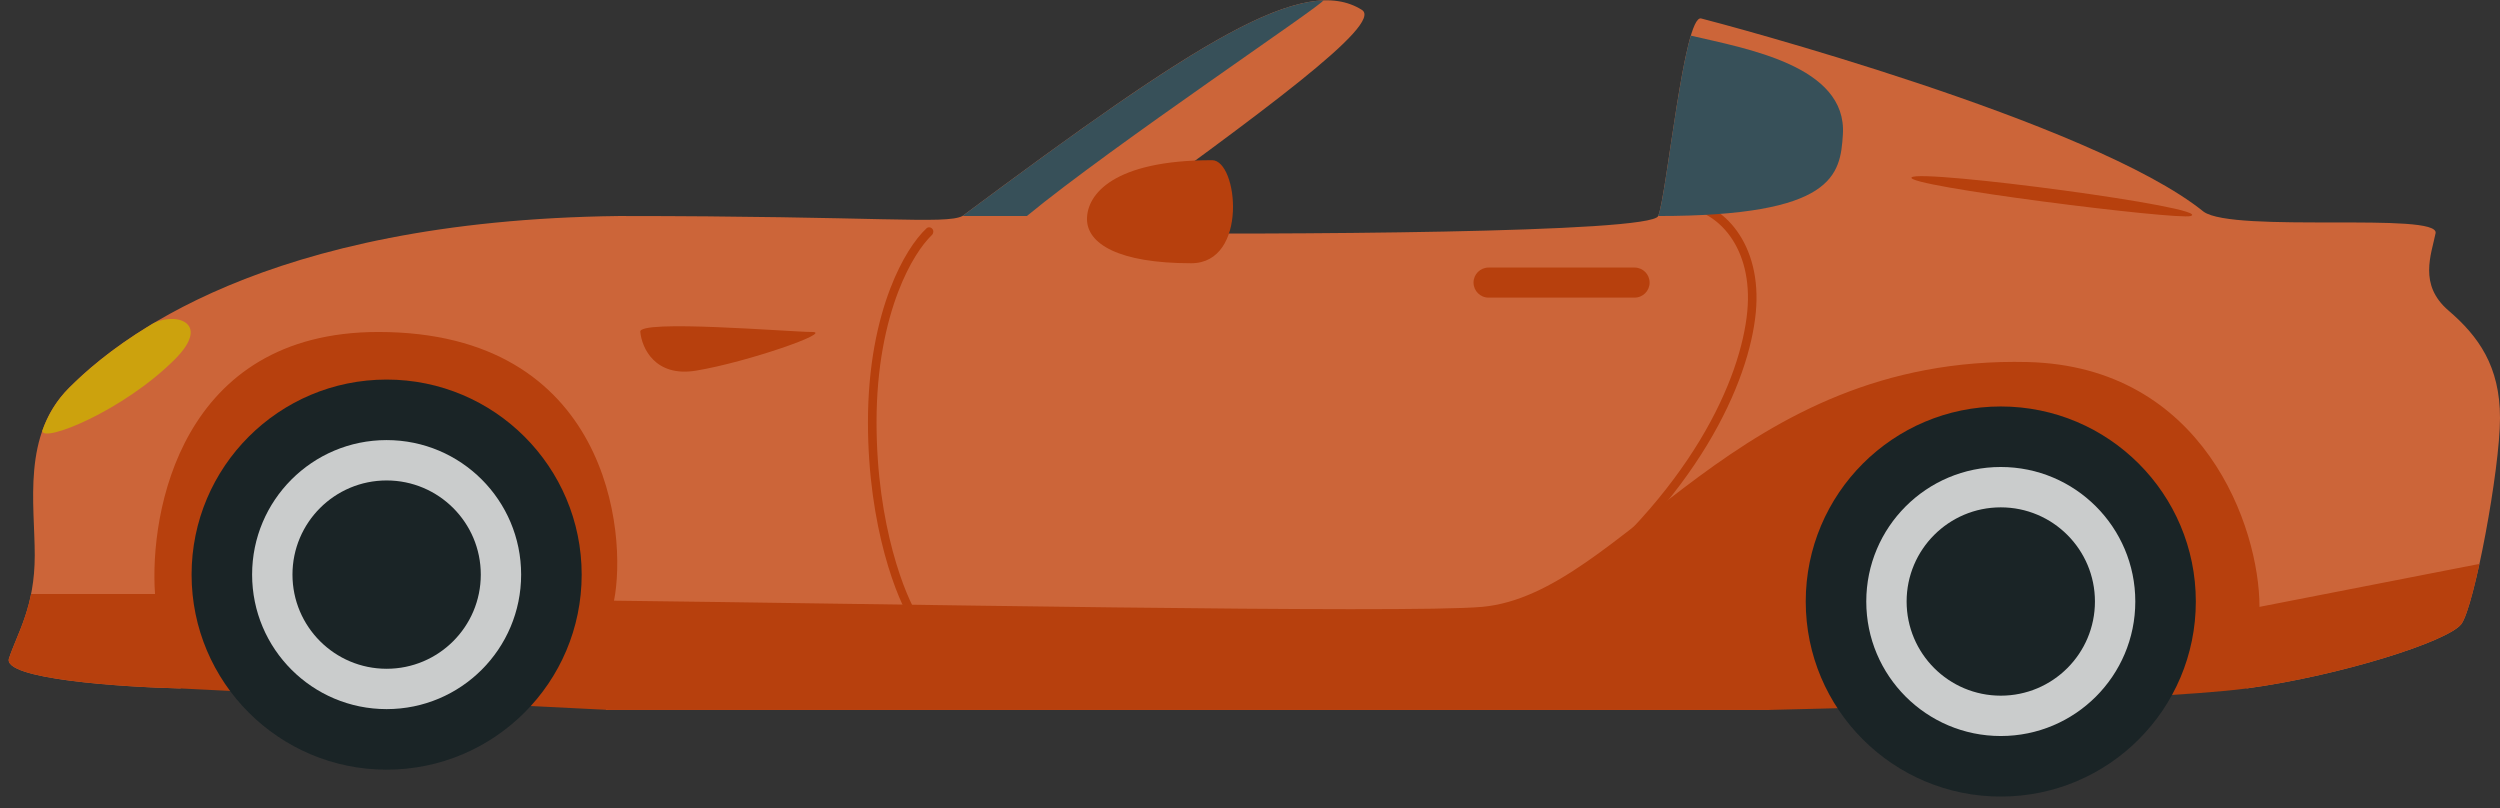 <?xml version="1.0" encoding="UTF-8"?>
<svg xmlns="http://www.w3.org/2000/svg" width="167" height="54" viewBox="0 0 167 54" fill="none">
  <rect x="0" y="0" width="167" height="54" fill="#333333" stroke="none"/>
  <g opacity="0.75">
    <path d="M0.6 43.98C0.141 45.358 8.059 45.893 12.076 45.989L11.502 45.128H40.479V47.423H118.228C117.08 46.275 116.984 44.076 117.08 43.12H150.073V45.988C156.385 45.128 163.557 42.833 164.418 41.685C165.279 40.537 167 31.357 167 27.914C167 24.471 165.566 22.463 163.557 20.742C161.549 19.02 162.41 17.012 162.697 15.577C162.983 14.143 149.212 15.577 147.204 14.143C139.745 8.118 114.785 1.52 113.637 1.233C112.49 0.946 111.342 12.995 110.768 14.43C110.309 15.578 85.521 15.673 73.185 15.577C84.252 7.546 92.457 1.59 90.972 0.659C87.108 -1.765 80.051 2.695 64.291 14.43C63.144 15.004 58.84 14.43 41.339 14.43C17.527 14.717 7.773 22.75 4.617 25.906C1.461 29.062 2.321 33.652 2.321 37.095C2.321 40.538 1.174 42.259 0.6 43.98Z" fill="#FF763B"></path>
    <path d="M112.341 13.851C112.183 13.839 112.054 13.712 112.054 13.554C112.054 13.395 112.183 13.266 112.341 13.276C115.172 13.459 117.716 16.342 117.289 20.861C116.851 25.494 113.463 33.303 103.999 40.59C103.874 40.686 103.692 40.663 103.596 40.537C103.5 40.411 103.526 40.23 103.652 40.133C113.058 32.889 116.302 25.209 116.718 20.807C117.121 16.537 114.754 14.036 112.341 13.851Z" fill="#E34400"></path>
    <path d="M61.887 15.255C62.003 15.146 62.184 15.167 62.283 15.29C62.382 15.414 62.361 15.594 62.247 15.704C61.599 16.324 60.735 17.575 60.004 19.482C59.193 21.599 58.553 24.504 58.553 28.201C58.553 35.149 60.504 39.898 61.362 41.192C61.45 41.324 61.424 41.503 61.297 41.598C61.171 41.693 60.991 41.669 60.903 41.537C59.965 40.139 57.979 35.267 57.979 28.201C57.979 24.438 58.63 21.462 59.469 19.276C60.227 17.296 61.146 15.947 61.887 15.255Z" fill="#E34400"></path>
    <path d="M0.6 43.98C0.141 45.358 8.059 45.893 12.076 45.989L40.653 47.423H118.228C118.228 47.423 143.761 46.849 150.073 45.989C156.385 45.128 163.557 42.833 164.418 41.685C164.744 41.25 165.194 39.661 165.627 37.669L150.934 40.538C150.934 35.212 147.204 24.471 135.441 24.184C115.906 23.708 108.493 39.675 99.006 40.538C93.956 40.996 57.847 40.316 41.016 40.125C41.914 35.633 40.653 22.176 25.273 22.176C12.076 22.176 9.972 34.226 10.355 39.677H2.078C1.71 41.527 1.009 42.754 0.6 43.98Z" fill="#E34400"></path>
    <path d="M98.432 18.877C98.432 19.431 98.881 19.881 99.436 19.881H109.19C109.745 19.881 110.194 19.431 110.194 18.877C110.194 18.322 109.745 17.873 109.19 17.873H99.436C98.881 17.873 98.432 18.322 98.432 18.877Z" fill="#E34400"></path>
    <circle cx="133.652" cy="40.181" r="13.029" fill="#111F22"></circle>
    <path d="M124.667 40.181C124.667 35.218 128.69 31.195 133.652 31.195C138.615 31.195 142.638 35.218 142.638 40.181C142.638 45.143 138.615 49.166 133.652 49.166C128.69 49.166 124.667 45.143 124.667 40.181Z" fill="#FCFFFF"></path>
    <circle cx="133.652" cy="40.181" r="6.29" fill="#111F22"></circle>
    <circle cx="25.827" cy="38.384" r="13.029" fill="#111F22"></circle>
    <path d="M16.841 38.383C16.841 33.421 20.864 29.398 25.826 29.398C30.789 29.398 34.812 33.421 34.812 38.383C34.812 43.346 30.789 47.369 25.826 47.369C20.864 47.369 16.841 43.346 16.841 38.383Z" fill="#FCFFFF"></path>
    <circle cx="25.827" cy="38.384" r="6.29" fill="#111F22"></circle>
    <path d="M68.594 14.43H64.291C77.061 4.922 84.117 0.19 88.39 0.026C88.638 0.14 74.332 9.705 68.594 14.43Z" fill="#385A66"></path>
    <path d="M112.946 2.38C112.049 5.382 111.226 13.285 110.768 14.43C122.531 14.43 122.935 11.695 123.105 8.979C123.392 4.389 116.619 3.241 112.946 2.38Z" fill="#385A66"></path>
    <path d="M4.617 25.906C3.751 26.772 3.187 27.746 2.825 28.775C2.825 29.623 8.232 27.45 11.675 24.007C14.257 21.425 11.502 20.782 10.068 21.701C7.377 23.329 5.646 24.877 4.617 25.906Z" fill="#FFC700"></path>
    <path d="M46.504 24.758C43.749 25.217 42.869 23.228 42.774 22.176C42.559 21.315 52.815 22.176 54.25 22.176C55.684 22.176 49.946 24.184 46.504 24.758Z" fill="#E34400"></path>
    <path d="M127.695 11.848C128.269 11.274 147.976 13.885 146.343 14.43C145.483 14.717 127.121 12.421 127.695 11.848Z" fill="#E34400"></path>
    <path d="M72.611 14.634C72.611 16.274 74.7 17.585 79.573 17.585C83.402 17.585 82.706 10.7 80.965 10.7C74.352 10.7 72.611 12.995 72.611 14.634Z" fill="#E34400"></path>
  </g>
</svg>
